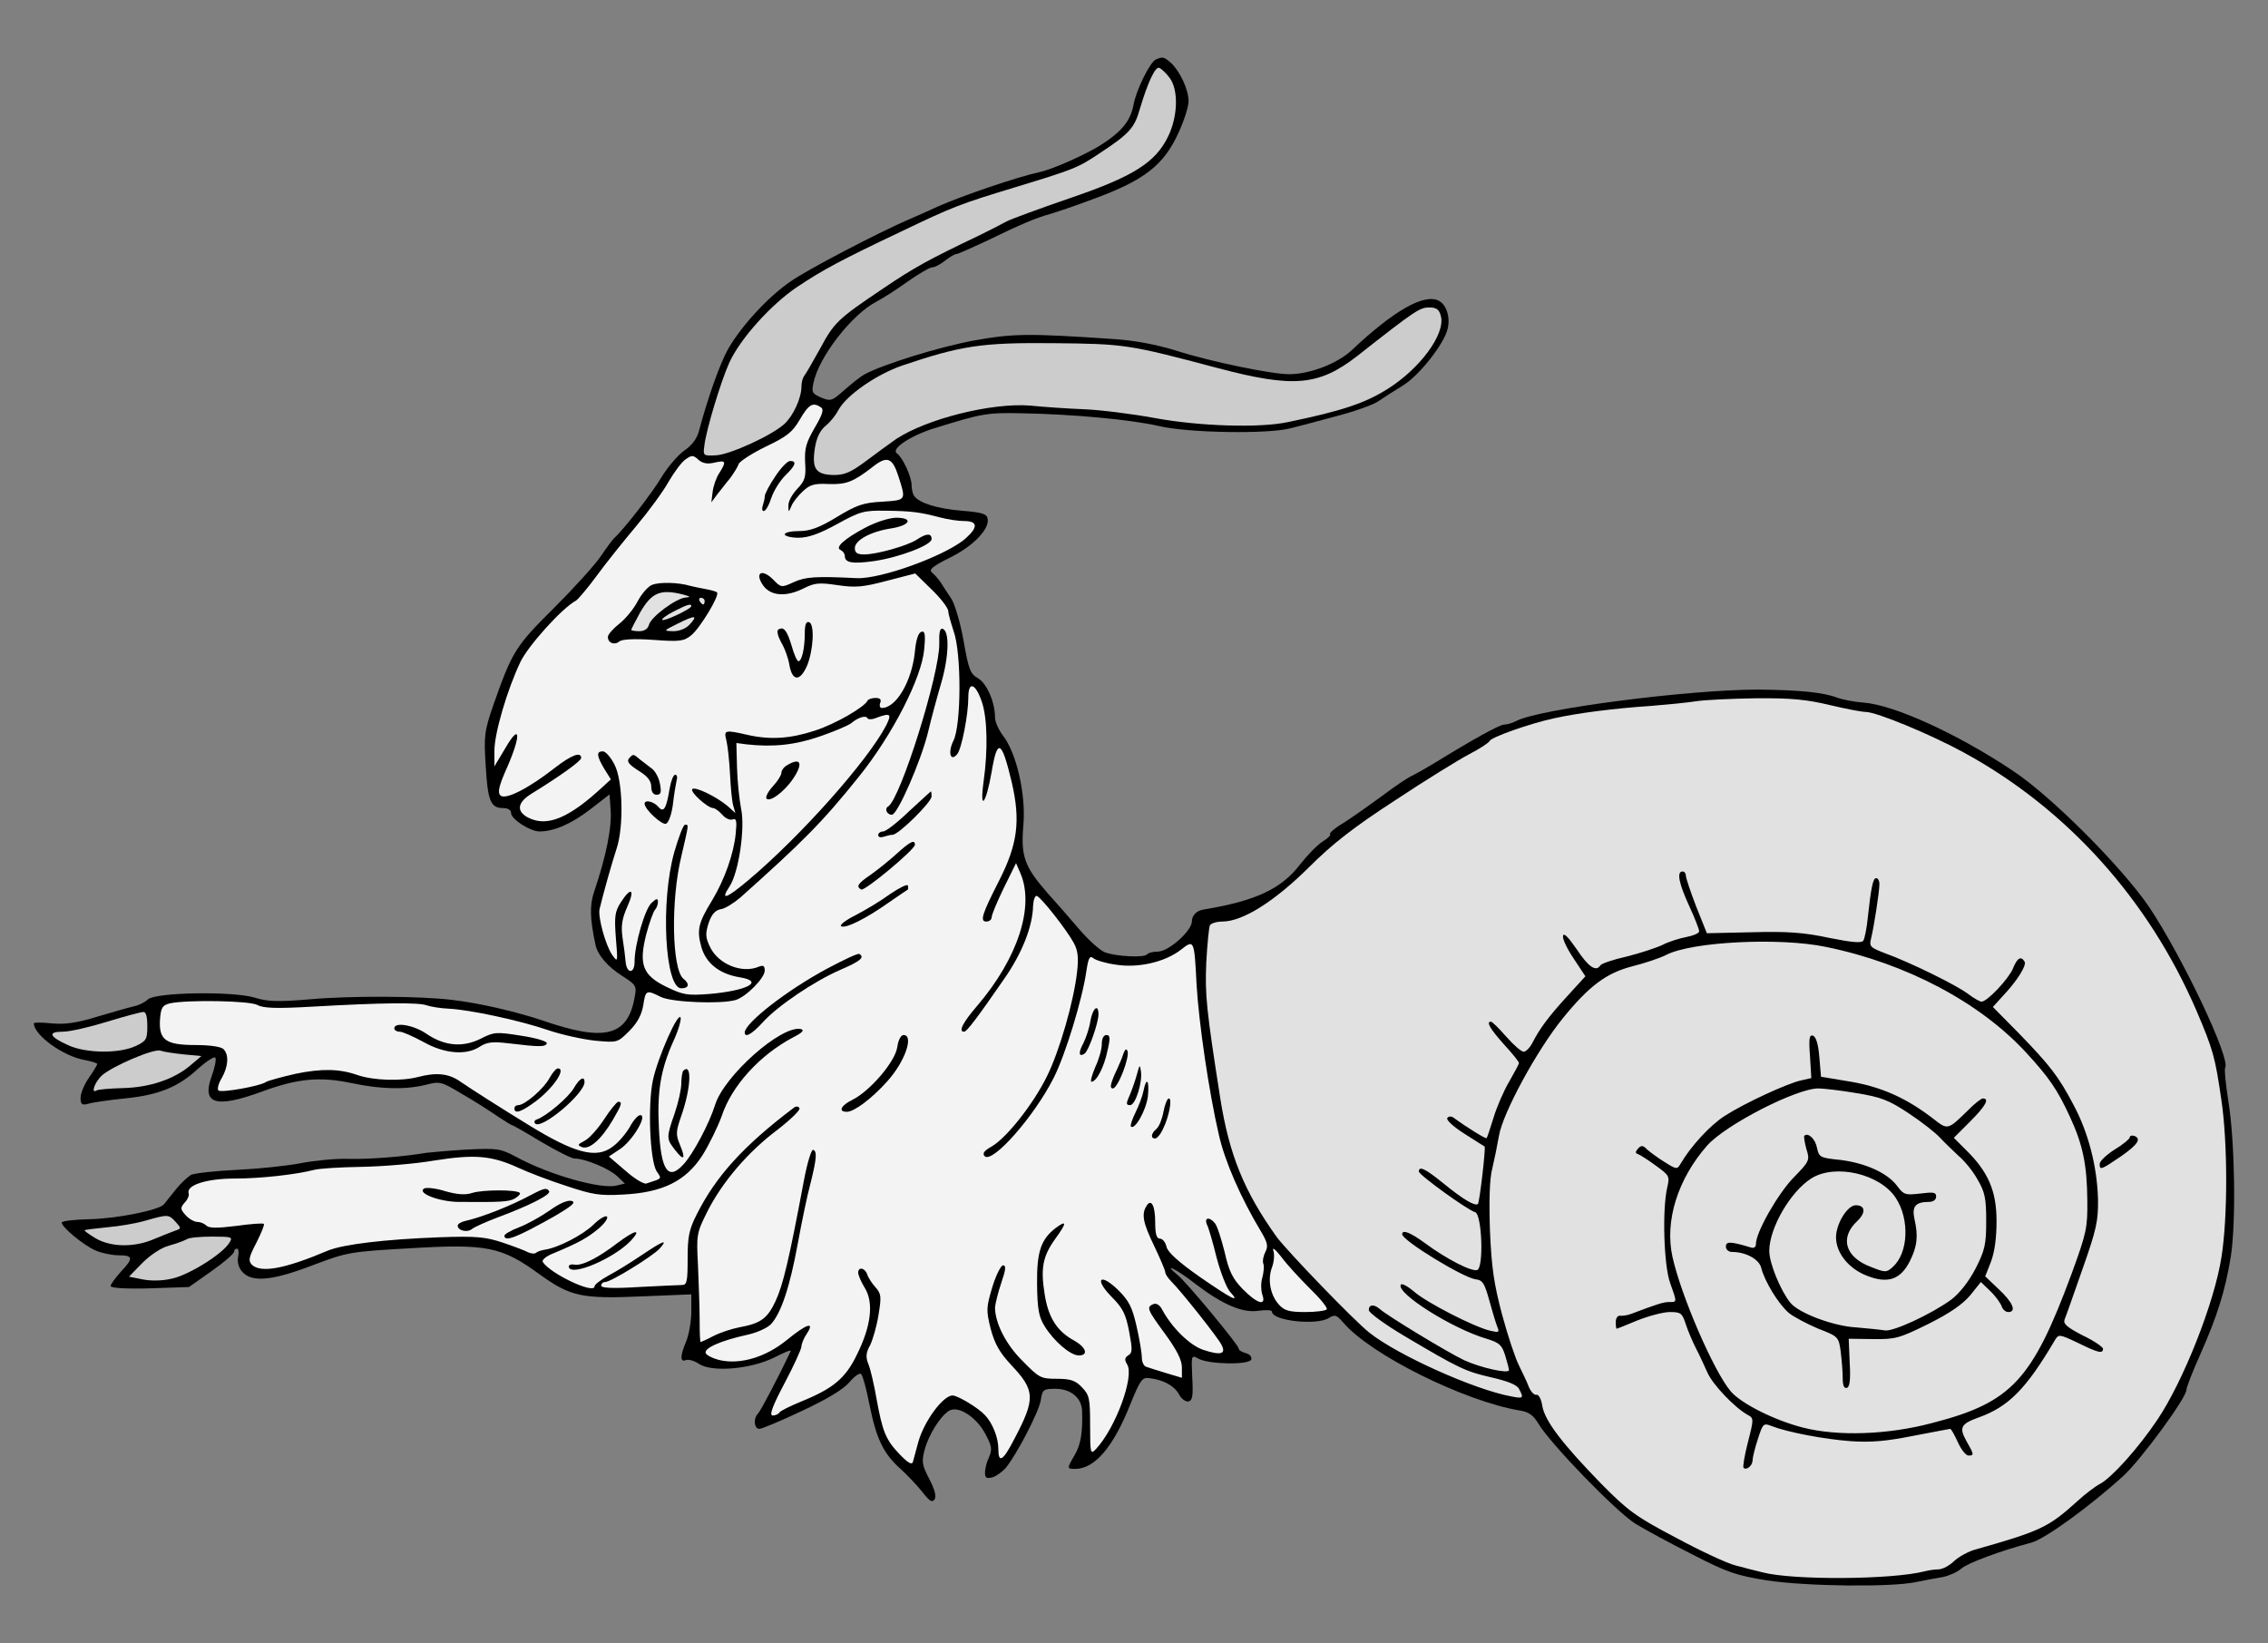 <?xml version="1.0" encoding="UTF-8" standalone="no"?>
<!DOCTYPE svg PUBLIC "-//W3C//DTD SVG 1.1//EN" "http://www.w3.org/Graphics/SVG/1.1/DTD/svg11.dtd">
<svg xmlns:dc="http://purl.org/dc/elements/1.1/" version="1.1" xmlns:xl="http://www.w3.org/1999/xlink" xmlns="http://www.w3.org/2000/svg" viewBox="58.5 72 301.5 218.427" width="301.5" height="218.427">
  <rect x="58.5" y="72" width="301.5" height="218.427" fill="#808080" stroke="none"/>
  <defs>
    <clipPath id="artboard_clip_path">
      <path d="M 58.5 72 L 360 72 L 360 290.427 L 58.5 290.427 Z"/>
    </clipPath>
  </defs>
  <g id="Goat,_Demi-,_Issuant_from_a_Snail_Shell" stroke="none" stroke-opacity="1" stroke-dasharray="none" fill="none" fill-opacity="1">
    <title>Goat, Demi-, Issuant from a Snail Shell</title>
    <g id="Goat,_Demi-,_Issuant_from_a_Snail_Shell_Art" clip-path="url(#artboard_clip_path)">
      <title>Art</title>
      <g id="Group_25">
        <g id="Graphic_72">
          <path d="M 212.157 79.907 C 211.403 80.218 209.54 83.945 209.185 85.941 C 208.785 88.071 207.632 89.49 204.792 91.309 C 202.885 92.507 198.448 94.504 196.762 94.859 C 193.568 95.569 186.558 97.964 183.231 99.428 C 181.9 100.049 180.081 100.848 179.238 101.203 C 175.156 102.978 165.884 107.813 163.666 109.366 C 160.693 111.363 157.055 115.311 155.28 118.417 C 154.171 120.413 152.574 124.939 151.421 129.286 C 151.154 130.307 150.489 131.194 149.513 131.86 C 148.67 132.436 147.295 134.033 146.452 135.409 C 145.254 137.45 141.438 142.374 140.196 143.483 C 140.019 143.616 139.22 144.681 138.377 145.923 C 137.579 147.121 134.695 150.271 132.077 152.889 C 127.02 157.902 126.576 158.656 124.136 165.577 C 122.894 169.171 122.805 169.748 123.071 173.829 C 123.337 178.488 123.737 179.419 125.378 179.419 C 126.044 179.419 126.443 179.686 126.443 180.085 C 126.443 180.884 128.972 182.525 130.214 182.525 C 132.166 182.525 134.473 181.505 136.957 179.597 L 139.531 177.601 L 139.664 179.508 C 139.886 181.86 139.087 185.808 137.49 190.511 C 136.869 192.33 136.913 194.105 137.667 197.609 C 137.933 198.94 139.309 200.538 141.217 201.735 C 143.08 202.933 143.169 203.066 142.858 204.619 C 141.926 209.766 138.865 210.52 130.569 207.636 C 127.108 206.482 122.184 205.329 118.679 204.93 C 114.597 204.397 104.97 204.353 99.69 204.841 C 95.431 205.196 94.056 205.152 92.37 204.619 C 89.398 203.732 79.238 203.909 78.173 204.841 C 77.774 205.24 76.931 205.64 76.31 205.773 C 75.689 205.906 73.515 206.527 71.429 207.148 C 68.679 207.991 67.082 208.213 65.351 208.035 C 64.065 207.902 63 207.902 63 208.035 C 63 209.588 66.904 212.428 69.788 212.916 C 70.675 213.093 71.429 213.315 71.429 213.448 C 71.429 213.537 70.941 214.38 70.32 215.267 C 69.699 216.154 69.211 217.352 69.211 217.929 C 69.211 218.816 69.389 218.949 70.232 218.727 C 70.764 218.55 72.938 218.239 75.067 218.018 C 79.593 217.574 82.21 216.509 84.872 214.025 C 85.981 213.049 87.002 212.383 87.135 212.605 C 87.268 212.871 87.046 213.936 86.647 215.045 C 85.272 218.772 87.179 219.349 93.257 217.13 C 98.049 215.356 100.977 215.089 105.236 215.977 C 109.229 216.82 112.423 216.864 115.13 216.199 C 116.993 215.711 117.215 215.799 119.877 217.396 C 121.429 218.284 123.515 219.615 124.535 220.325 C 125.555 220.99 126.443 221.567 126.576 221.567 C 126.665 221.567 128.395 222.543 130.436 223.785 C 132.477 224.983 134.473 226.003 134.872 226.003 C 136.248 226.003 139.486 227.334 140.551 228.355 L 141.571 229.331 L 140.462 229.597 C 138.422 230.129 131.5 228.177 127.108 225.782 C 125.023 224.672 124.624 224.628 120.675 224.805 C 118.368 224.939 115.884 225.16 115.13 225.249 C 112.379 225.737 107.499 226.136 104.704 226.048 C 103.106 226.003 100.311 226.27 98.492 226.624 C 96.673 226.979 92.814 227.379 89.974 227.512 C 87.091 227.645 84.384 227.955 83.896 228.177 C 83.453 228.443 82.521 229.286 81.9 230.085 C 81.279 230.884 80.524 231.771 80.303 232.081 C 79.681 232.88 73.781 234.034 70.187 234.078 C 68.413 234.122 66.86 234.3 66.727 234.477 C 66.461 234.921 69.566 237.538 71.252 238.248 C 72.095 238.603 73.426 238.869 74.313 238.869 C 76.221 238.869 76.265 239.269 74.535 241.088 C 73.825 241.886 73.204 242.729 73.204 242.951 C 73.204 243.217 75.156 243.35 78.439 243.262 L 83.63 243.084 L 86.647 240.955 C 88.288 239.801 89.619 238.648 89.619 238.381 C 89.619 238.16 89.797 237.982 90.019 237.982 C 90.196 237.982 90.285 238.47 90.152 239.091 C 90.019 239.801 90.24 240.555 90.728 241.088 C 92.015 242.507 94.721 242.241 100.045 240.2 C 104.615 238.47 105.014 238.381 112.956 237.938 C 123.204 237.317 125.156 237.716 130.17 241.354 C 134.34 244.371 135.804 244.681 143.923 244.326 L 150.4 244.06 L 150.4 246.367 C 150.4 247.609 150.09 249.384 149.735 250.271 C 148.892 252.268 148.892 253.111 149.69 252.8 C 150.045 252.667 150.844 252.889 151.465 253.333 C 153.24 254.442 158.342 253.998 161.447 252.445 C 162.734 251.78 163.71 251.381 163.621 251.602 C 162.024 254.974 159.628 259.544 159.273 259.899 C 158.608 260.564 158.741 261.94 159.451 261.94 C 159.761 261.94 162.335 260.875 165.13 259.544 C 168.457 257.991 170.587 256.704 171.43 255.728 C 172.095 254.93 172.805 254.442 172.982 254.664 C 173.204 254.885 173.692 256.704 174.091 258.745 C 174.979 263.182 175.91 265.223 178.217 267.263 C 179.149 268.106 180.48 269.526 181.146 270.369 C 182.077 271.567 182.432 271.789 182.743 271.301 C 183.009 270.901 182.743 269.97 182.033 268.594 C 181.057 266.731 181.012 266.287 181.412 264.735 C 181.944 262.738 183.497 260.254 184.65 259.544 C 185.848 258.79 188.288 260.342 189.486 262.605 C 190.374 264.247 190.418 264.69 189.974 265.711 C 189.664 266.332 189.442 267.263 189.442 267.751 C 189.442 268.461 189.619 268.594 190.462 268.373 C 190.995 268.195 191.793 267.618 192.237 267.086 C 193.701 265.267 196.585 259.721 196.851 258.168 C 197.073 256.704 197.206 256.616 198.803 256.616 C 200.844 256.616 202.308 257.813 202.352 259.588 C 202.441 262.428 202.175 264.025 201.376 265.4 C 200.312 267.219 200.312 267.263 201.421 267.263 C 204.038 267.263 206.523 264.335 208.785 258.612 C 210.072 255.462 210.338 255.063 211.27 255.196 C 213.178 255.418 214.597 256.216 215.218 257.325 C 215.529 257.947 216.106 258.346 216.461 258.302 C 217.037 258.168 217.126 257.592 216.993 255.107 C 216.86 252.09 216.86 252.09 217.836 252.623 C 219.256 253.377 224.579 253.466 224.846 252.711 C 224.934 252.357 224.624 252.002 224.091 251.869 C 223.559 251.735 223.16 251.469 223.16 251.247 C 223.16 250.804 216.239 242.419 214.997 241.443 C 212.911 239.712 214.997 240.777 217.437 242.685 C 221.03 245.435 223.737 246.589 225.866 246.234 C 226.842 246.101 227.596 246.145 227.596 246.367 C 227.596 247.565 233.497 248.231 235.138 247.21 C 235.937 246.722 236.159 246.766 237.046 247.787 C 240.684 252.09 253.151 258.257 260.516 259.499 C 261.714 259.677 262.335 260.12 263 261.23 C 264.642 263.98 273.426 273.031 275.955 274.584 C 277.286 275.382 280.702 277.246 283.541 278.665 C 288.111 281.017 289.265 281.416 293.391 282.081 C 298.581 282.88 309.983 283.013 313.222 282.303 C 314.331 282.081 315.928 281.771 316.771 281.638 C 317.614 281.46 318.723 280.972 319.211 280.529 C 320.054 279.774 324.491 278.133 328.528 277.068 C 330.347 276.58 336.292 272.277 340.773 268.195 C 343.169 265.977 349.158 257.813 349.158 256.749 C 349.158 256.438 349.957 254.353 350.977 252.09 C 353.284 246.9 354.349 243.439 355.059 239.002 C 355.769 234.433 355.591 223.741 354.748 218.506 C 354.393 216.199 354.171 214.158 354.305 213.936 C 355.059 212.738 348.581 199.118 344.189 192.552 C 340.551 187.228 331.146 177.778 325.999 174.406 C 318.679 169.526 310.294 165.711 306.257 165.4 C 305.014 165.311 303.417 165.001 302.707 164.734 C 300.844 164.025 297.605 163.714 292.148 163.67 C 282.965 163.67 263.089 166.243 260.072 167.84 C 259.584 168.106 258.83 168.328 258.43 168.328 C 257.854 168.328 254.304 170.28 248.981 173.563 C 248.093 174.096 246.851 174.805 246.23 175.116 C 245.609 175.382 243.79 176.624 242.148 177.867 C 240.507 179.065 238.244 180.662 237.135 181.372 C 235.981 182.037 235.183 182.747 235.316 182.88 C 235.449 183.013 235.005 183.457 234.34 183.856 C 233.63 184.3 232.299 185.675 231.323 186.917 C 228.839 190.156 225.467 191.753 218.501 192.907 C 217.57 193.04 216.949 193.705 216.949 194.459 C 216.949 195.746 213.843 198.497 212.423 198.497 C 211.758 198.497 211.137 198.674 211.004 198.852 C 210.693 199.34 206.878 199.162 205.369 198.585 C 204.704 198.319 203.24 196.988 202.042 195.613 C 200.844 194.193 198.892 191.975 197.694 190.644 C 194.677 187.183 194.189 185.808 194.544 181.682 C 194.899 177.689 193.657 172.144 191.838 169.792 C 191.261 169.038 190.773 167.929 190.773 167.396 C 190.773 165.356 189.708 162.871 188.51 162.161 C 187.49 161.585 187.268 161.008 186.603 157.237 C 186.203 154.885 185.449 152.401 185.005 151.647 C 184.517 150.937 183.896 149.961 183.586 149.473 C 183.275 148.985 182.743 148.408 182.388 148.097 C 181.944 147.742 182.432 147.299 184.739 146.145 C 187.845 144.637 190.063 142.33 189.797 140.955 C 189.664 140.289 189.043 140.112 186.336 139.89 C 183.098 139.624 180.702 138.869 180.036 137.938 C 179.859 137.716 179.682 137.05 179.682 136.474 C 179.682 135.364 178.484 132.791 177.729 132.259 C 176.886 131.682 179.548 129.907 182.698 128.931 C 189.131 126.935 189.708 126.846 194.322 126.935 C 201.288 127.068 208.785 127.778 212.512 128.621 C 216.327 129.553 227.108 129.73 230.036 128.931 C 231.012 128.71 233.763 127.955 236.115 127.334 C 238.51 126.713 240.995 125.826 241.66 125.382 C 242.37 124.894 243.834 123.963 244.988 123.253 C 247.162 121.922 250.445 117.751 250.933 115.755 C 251.332 114.202 250.8 112.516 249.779 111.984 C 247.871 110.963 243.79 113.27 238.2 118.55 C 236.292 120.325 232.654 121.744 229.859 121.744 C 227.552 121.744 219.344 120.058 214.952 118.639 C 212.202 117.796 209.406 117.263 206.745 117.086 C 195.121 116.287 193.213 116.332 187.978 117.263 C 183.408 118.106 175.91 120.413 173.382 121.789 C 172.894 122.055 171.74 122.986 170.764 123.829 C 169.123 125.293 168.945 125.382 167.658 124.85 C 166.461 124.317 166.372 124.14 166.638 122.898 C 167.348 119.437 171.74 113.803 174.979 112.117 C 175.733 111.718 177.596 110.564 179.06 109.499 C 180.569 108.435 182.077 107.547 182.388 107.547 C 182.743 107.547 183.497 107.148 184.118 106.66 C 184.739 106.172 185.405 105.773 185.626 105.773 C 185.848 105.773 187.623 104.974 189.619 104.042 C 194.145 101.824 196.407 100.892 198.093 100.449 C 198.847 100.227 201.376 99.384 203.728 98.497 C 210.649 95.968 213.222 93.971 215.218 89.535 C 215.928 87.982 216.505 86.163 216.505 85.453 C 216.505 83.9 215.351 81.46 214.154 80.351 C 213.222 79.553 213.089 79.508 212.157 79.907 Z" fill="black"/>
        </g>
        <g id="Graphic_71">
          <path d="M 214.02 82.392 C 215.174 83.989 215.085 87.45 213.799 90.112 C 212.113 93.616 209.14 95.48 200.666 98.364 C 196.54 99.783 192.814 101.159 192.326 101.425 C 191.838 101.691 190.241 102.534 188.776 103.244 C 181.989 106.482 180.036 107.547 175.91 110.342 C 169.832 114.424 169.389 114.868 167.481 118.417 C 166.549 120.103 165.618 121.7 165.44 121.922 C 165.218 122.188 165.041 122.809 165.041 123.386 C 165.041 124.894 163.976 127.246 162.778 128.355 C 161.137 129.863 155.547 132.436 153.683 132.525 C 151.997 132.614 151.953 132.569 152.13 131.283 C 152.352 129.198 154.349 122.632 155.458 120.191 C 156.922 116.997 161.048 112.427 164.508 110.12 C 167.836 107.902 170.276 106.571 178.439 102.711 C 185.183 99.473 186.248 99.073 193.435 96.899 C 201.288 94.504 201.776 94.326 204.748 92.33 C 208.652 89.757 209.318 89.002 210.028 86.474 C 211.092 82.924 212.068 80.839 212.601 81.017 C 212.911 81.15 213.532 81.726 214.02 82.392 Z" fill="#ccc"/>
        </g>
        <g id="Graphic_70">
          <path d="M 250.045 114.025 C 250.666 116.42 247.25 121.034 242.902 123.741 C 239.93 125.604 236.869 126.624 229.815 128.089 C 225.999 128.931 217.88 128.665 211.935 127.556 C 209.007 127.024 204.837 126.491 202.619 126.403 C 200.356 126.314 197.162 126.092 195.431 125.915 C 190.374 125.515 181.767 127.645 177.641 130.351 C 176.886 130.884 175.112 132.17 173.692 133.235 C 171.607 134.788 170.808 135.143 169.344 135.143 C 166.949 135.098 166.416 134.344 166.815 131.638 C 167.037 130.218 167.481 129.242 168.28 128.577 C 168.901 128.089 169.655 127.112 169.965 126.491 C 171.03 124.539 174.979 121.789 178.439 120.591 C 186.336 117.929 188.998 117.529 198.537 117.618 C 208.031 117.707 208.564 117.796 220.276 120.901 C 230.48 123.608 233.808 123.297 238.954 119.304 C 246.674 113.226 247.25 112.871 248.493 112.871 C 249.469 112.871 249.824 113.137 250.045 114.025 Z" fill="#ccc"/>
        </g>
        <g id="Graphic_69">
          <path d="M 167.614 126.136 C 168.058 126.403 167.88 127.024 166.815 128.843 C 165.662 130.839 165.44 131.593 165.529 133.457 C 165.662 135.409 165.529 135.897 164.464 137.006 C 163.799 137.716 163.266 138.692 163.311 139.224 C 163.311 140.156 163.311 140.156 163.71 139.269 C 163.887 138.781 164.597 137.893 165.218 137.317 C 166.15 136.429 166.771 136.252 168.59 136.34 C 170.986 136.429 171.918 136.074 174.491 134.078 C 176.398 132.569 177.108 132.791 177.907 135.231 C 178.972 138.559 179.016 138.47 175.777 138.692 C 173.249 138.825 172.361 139.136 169.744 140.733 C 167.392 142.152 166.194 142.596 164.73 142.596 C 163.666 142.596 162.823 142.774 162.823 143.04 C 162.823 143.262 163.666 143.483 164.642 143.483 C 165.973 143.483 167.437 142.951 169.788 141.664 C 172.849 139.978 173.337 139.845 176.265 139.89 C 179.682 139.934 180.702 140.067 183.453 140.777 C 184.429 141.043 185.893 141.265 186.691 141.265 C 188.466 141.265 188.555 142.064 186.913 143.528 C 184.429 145.79 175.556 149.029 172.361 148.852 C 166.949 148.585 165.573 148.674 164.02 149.384 C 162.379 150.138 162.335 150.138 161.225 148.985 C 159.717 147.521 158.785 148.186 159.983 149.872 C 161.004 151.247 163.044 151.38 165.396 150.183 C 166.815 149.473 167.437 149.428 169.832 149.783 C 172.228 150.138 173.204 150.049 176.398 149.207 L 180.17 148.23 L 182.343 150.36 C 183.586 151.558 184.562 152.845 184.562 153.244 C 184.562 153.599 184.917 154.797 185.272 155.906 C 186.336 158.834 186.292 168.506 185.227 170.502 C 184.473 172.055 184.872 173.341 185.76 172.232 C 186.336 171.522 187.224 166.997 187.224 164.69 C 187.224 162.472 188.2 162.827 189.043 165.356 C 189.752 167.485 189.841 171.7 189.264 175.826 C 188.688 179.996 189.575 178.931 190.329 174.584 C 191.083 170.058 191.66 170.369 192.991 175.959 C 194.189 181.105 193.79 184.211 191.305 189.091 C 189.043 193.528 188.732 194.504 189.619 194.504 C 190.019 194.504 190.329 194.238 190.329 193.927 C 190.329 193.616 191.039 191.886 191.926 190.067 L 193.568 186.74 L 194.145 188.071 C 196.052 192.463 193.834 199.34 188.422 205.684 C 186.469 207.947 185.848 209.189 186.691 209.144 C 187.046 209.1 188.466 207.237 192.015 202.09 C 194.367 198.719 195.786 195.125 195.831 192.419 C 195.875 191.62 196.097 191.043 196.319 191.088 C 196.895 191.265 200.312 195.613 201.243 197.343 C 201.776 198.319 201.909 199.251 201.687 201.159 C 201.243 205.152 199.335 211.762 197.65 215.134 C 195.875 218.727 192.37 223.208 190.329 224.406 C 189.353 224.939 189.043 225.338 189.398 225.693 C 190.418 226.713 195.964 220.458 198.581 215.267 C 200.134 212.206 202.397 204.797 202.929 201.026 C 203.195 199.295 203.373 198.985 203.861 199.384 C 204.171 199.65 205.502 200.049 206.789 200.227 C 209.761 200.715 213.266 199.916 215.396 198.319 C 217.259 196.855 217.259 196.811 217.57 202.933 C 217.88 207.991 219.167 216.953 220.542 222.898 C 221.341 226.403 223.426 231.194 226.088 235.631 C 227.02 237.184 227.108 237.672 226.709 238.426 C 226.443 238.958 226.31 239.668 226.443 239.979 C 226.576 240.333 226.487 241.176 226.31 241.842 C 226.088 242.552 226.132 243.528 226.31 244.105 C 226.887 245.702 225.6 245.302 223.692 243.35 C 222.361 241.975 221.873 240.999 221.296 238.426 C 220.853 236.695 220.32 234.965 220.01 234.61 C 219.3 233.723 218.546 233.812 218.945 234.788 C 219.167 235.187 219.744 237.184 220.232 239.18 C 220.764 241.176 221.563 243.217 222.006 243.705 C 223.47 245.302 222.317 244.726 218.013 241.753 C 215.218 239.801 213.754 238.47 213.577 237.76 C 213.444 237.139 213.044 236.651 212.69 236.651 C 212.246 236.651 212.068 236.03 212.068 234.477 C 212.068 232.259 211.536 231.283 210.915 232.303 C 210.205 233.412 210.471 234.61 211.935 237.627 C 212.734 239.313 213.399 240.866 213.399 241.088 C 213.399 241.354 213.754 241.886 214.198 242.33 C 215.529 243.661 220.32 249.695 220.853 250.715 C 221.563 252.002 220.808 252.223 218.413 251.425 C 216.638 250.804 214.287 248.497 213 246.101 C 212.69 245.48 212.246 245.214 211.847 245.347 C 210.871 245.746 210.959 246.012 213.399 249.34 C 214.952 251.469 215.618 252.8 215.618 253.776 L 215.618 255.152 L 213.532 254.53 C 212.335 254.176 211.137 253.776 210.871 253.688 C 210.56 253.599 210.294 253.066 210.294 252.49 C 210.294 251.869 209.983 250.005 209.584 248.275 C 209.007 245.746 208.564 244.903 207.188 243.528 C 204.748 241.132 203.905 241.975 206.256 244.371 C 207.809 245.924 208.164 246.722 208.608 249.029 C 209.052 251.381 209.052 251.869 208.475 252.179 C 207.987 252.49 207.987 252.8 208.342 253.377 C 209.318 254.974 206.833 261.762 204.216 264.601 C 203.461 265.4 203.417 265.267 203.417 261.496 C 203.417 257.947 203.328 257.459 202.352 256.438 C 201.465 255.506 200.844 255.285 198.981 255.285 C 196.851 255.285 196.629 255.152 194.455 252.933 C 192.193 250.715 190.773 247.831 190.773 245.79 C 190.817 245.302 191.172 243.794 191.616 242.507 C 192.193 240.821 192.281 240.2 191.838 240.2 C 191.571 240.2 190.906 241.487 190.418 243.084 C 189.619 245.79 189.575 246.145 190.196 248.63 C 190.729 250.626 191.35 251.735 192.858 253.377 C 196.141 256.837 196.186 257.902 193.302 263.359 C 191.838 266.199 191.217 266.598 191.217 264.601 C 191.217 263.137 190.462 261.185 189.442 260.12 C 188.555 259.144 185.804 257.503 185.138 257.503 C 183.852 257.503 181.323 260.963 180.569 263.714 C 180.258 264.823 179.948 265.977 179.859 266.332 C 179.726 266.775 179.194 266.465 178.084 265.311 C 176.221 263.359 175.822 262.294 175.023 257.947 C 174.713 256.128 174.225 254.042 173.958 253.377 C 173.559 252.401 173.603 251.824 174.18 250.804 C 174.535 250.05 175.067 248.231 175.289 246.766 C 175.689 244.371 175.644 243.971 174.89 243.128 C 174.446 242.64 173.914 241.842 173.781 241.398 C 173.47 240.511 172.583 240.378 172.583 241.176 C 172.583 241.487 172.982 242.419 173.47 243.217 C 174.668 245.169 174.313 248.275 172.406 252.09 C 170.897 255.24 169.211 256.616 164.908 258.346 C 163.532 258.923 162.246 259.544 162.113 259.766 C 161.98 259.987 161.58 260.165 161.225 260.165 C 160.737 260.165 161.137 259.011 162.778 255.906 C 164.02 253.554 165.041 251.336 165.041 250.981 C 165.041 250.671 165.351 249.872 165.751 249.295 C 166.86 247.609 165.751 247.964 163.089 250.138 C 160.249 252.445 156.878 253.421 154.171 252.8 C 153.24 252.578 152.397 252.135 152.308 251.869 C 152.086 251.203 154.304 250.227 157.676 249.473 C 159.007 249.207 160.516 248.541 161.004 248.009 C 162.335 246.545 163.488 243.128 164.553 237.317 C 165.085 234.388 165.839 230.795 166.239 229.331 C 167.082 225.959 167.126 225.027 166.594 224.85 C 166.372 224.761 165.795 226.624 165.351 229.02 C 163.399 239.446 162.601 242.774 161.625 244.903 C 160.516 247.299 159.628 247.92 156.744 248.452 C 155.813 248.63 154.304 249.118 153.417 249.561 C 152.485 250.05 151.687 250.404 151.642 250.404 C 151.554 250.404 151.509 249.073 151.509 247.432 C 151.509 245.746 151.376 242.507 151.288 240.2 C 151.066 236.119 151.11 235.897 152.53 233.058 C 154.526 229.109 157.942 225.116 161.847 222.188 C 163.621 220.813 164.952 219.526 164.775 219.304 C 164.642 219.038 164.287 219.038 164.02 219.26 C 157.321 224.317 153.639 228.399 151.11 233.457 C 150.09 235.453 149.912 236.429 149.912 239.313 C 149.912 242.33 149.823 242.818 149.158 242.818 C 148.759 242.818 146.141 242.951 143.435 243.084 C 139.93 243.306 138.422 243.217 138.422 242.907 C 138.422 242.64 138.643 242.419 138.954 242.419 C 139.708 242.419 145.254 239.002 146.185 237.982 C 147.383 236.651 146.674 236.917 143.834 238.825 C 142.459 239.757 140.462 240.999 139.442 241.531 C 138.377 242.108 137.534 242.774 137.534 242.995 C 137.534 244.105 131.634 241.31 130.658 239.757 C 130.48 239.49 131.146 238.958 132.077 238.603 C 135.36 237.228 136.514 236.607 138.022 235.364 C 138.865 234.655 139.398 233.9 139.176 233.723 C 138.998 233.546 138.2 233.989 137.401 234.788 C 135.981 236.163 132.743 237.849 130.968 238.115 C 130.436 238.204 129.903 238.381 129.726 238.559 C 129.548 238.692 129.105 238.648 128.705 238.47 C 128.306 238.248 126.798 237.672 125.334 237.184 C 123.071 236.429 121.829 236.296 116.904 236.474 C 109.717 236.74 104.127 237.405 102.086 238.248 C 96.319 240.688 93.169 241.265 91.971 240.112 C 91.483 239.579 91.571 239.136 92.592 237.184 C 93.213 235.941 93.701 234.788 93.568 234.699 C 93.479 234.566 91.793 234.699 89.886 234.965 C 87.401 235.276 86.292 235.276 85.937 234.921 C 85.671 234.655 85.138 234.433 84.739 234.433 C 84.34 234.433 83.63 234.034 83.186 233.546 C 82.477 232.747 82.432 232.569 83.053 231.86 C 83.453 231.46 83.674 230.884 83.586 230.662 C 83.186 229.553 85.937 228.665 89.708 228.665 C 93.213 228.665 97.827 228.133 100.267 227.512 C 100.888 227.334 103.683 227.157 106.478 227.113 C 109.273 227.068 113.666 226.713 116.239 226.27 C 121.563 225.427 123.825 225.604 127.33 227.201 C 128.661 227.822 131.545 228.931 133.763 229.641 C 137.224 230.795 138.2 230.972 141.305 230.795 C 146.585 230.529 149.646 229.02 151.864 225.604 C 152.752 224.184 153.905 221.833 154.437 220.369 C 155.768 216.332 159.495 212.25 163.932 209.899 C 165.174 209.278 165.485 208.923 164.952 208.79 C 162.379 208.257 154.748 215.001 153.55 218.905 C 152.796 221.345 150.622 225.427 149.38 226.758 C 147.339 229.02 146.363 227.645 146.097 222.055 C 145.831 217.13 146.319 214.202 148.004 210.431 C 148.67 209.011 149.069 207.592 148.981 207.281 C 148.67 206.394 145.964 212.516 145.298 215.577 C 144.588 218.905 144.899 226.27 145.786 227.689 C 146.496 228.754 146.585 228.621 144.411 229.331 C 144.056 229.42 142.814 228.665 141.616 227.601 L 139.442 225.737 L 140.906 224.761 C 142.548 223.696 144.633 220.236 143.612 220.236 C 143.302 220.236 142.681 220.946 142.237 221.789 C 141.749 222.632 140.773 223.829 139.974 224.406 C 137.8 226.092 134.917 225.338 128.661 221.478 C 125.112 219.304 121.075 216.731 119.788 215.844 C 118.191 214.69 116.549 214.513 114.02 215.178 C 111.758 215.755 108.12 215.622 106.035 214.912 C 103.639 214.069 101.288 214.025 97.827 214.734 C 95.875 215.178 94.1 215.666 93.834 215.844 C 93.08 216.376 87.889 217.308 87.534 216.953 C 87.357 216.775 87.534 216.021 87.978 215.311 C 88.865 213.714 88.954 212.206 88.2 211.451 C 87.889 211.141 86.381 210.919 84.517 210.919 C 80.524 210.919 79.593 210.254 79.77 207.503 C 79.903 205.906 80.081 205.64 81.101 205.373 C 83.453 204.885 91.66 205.018 92.725 205.595 C 93.524 206.039 95.298 206.083 100.001 205.817 C 109.362 205.285 114.154 205.24 115.218 205.64 C 115.751 205.817 117.037 206.039 118.102 206.083 C 120.941 206.216 127.552 207.636 131.323 208.923 C 133.142 209.544 135.981 210.165 137.623 210.342 C 140.595 210.608 140.595 210.608 142.148 209.056 C 143.213 207.991 143.79 206.926 144.012 205.64 C 144.322 203.599 144.411 203.554 146.363 204.53 C 147.827 205.24 154.304 205.506 156.301 204.93 C 157.721 204.486 160.161 202.002 160.161 201.026 C 160.161 200.404 159.983 200.271 159.406 200.493 C 157.144 201.469 153.994 200.183 152.885 197.876 C 152.264 196.589 152.264 196.101 152.707 194.681 C 153.107 193.528 153.595 192.995 154.304 192.862 C 154.837 192.818 156.035 192.064 156.922 191.309 C 165.263 183.856 167.836 181.283 172.672 175.249 C 177.108 169.748 181.057 162.073 181.367 158.257 C 181.545 156.305 181.456 155.817 180.968 155.994 C 180.569 156.128 180.258 157.104 180.125 158.612 C 179.726 162.561 177.641 166.11 175.733 166.11 C 175.467 166.11 175.378 165.799 175.511 165.444 C 175.689 165.001 175.511 164.779 174.89 164.779 C 174.402 164.779 173.914 164.956 173.825 165.134 C 173.47 165.977 169.477 168.284 166.815 169.127 C 163.577 170.191 160.915 170.369 157.942 169.703 C 154.837 168.994 154.704 169.038 155.059 170.413 C 155.236 171.123 155.458 173.12 155.547 174.939 C 155.635 176.713 155.813 178.621 155.99 179.153 L 156.256 180.085 L 155.236 179.153 C 153.683 177.867 150.933 176.536 150.533 176.891 C 150.178 177.246 152.53 179.375 153.284 179.419 C 153.55 179.419 154.083 179.819 154.526 180.307 C 154.926 180.795 155.547 181.061 155.902 180.928 C 156.39 180.75 156.478 181.105 156.301 182.836 C 156.035 185.498 154.837 188.914 153.151 191.709 C 151.332 194.681 151.11 195.613 151.731 197.876 C 152.352 200.049 154.127 201.469 156.833 201.913 C 160.161 202.445 157.898 203.687 152.796 204.131 C 149.868 204.353 149.335 204.264 147.117 203.199 C 143.923 201.647 143.39 200.227 144.411 196.19 C 144.81 194.681 145.343 193.217 145.564 192.951 C 145.786 192.729 145.964 192.241 145.964 191.886 C 145.964 191.398 145.786 191.398 145.121 192.019 C 144.233 192.818 142.858 197.565 142.858 199.828 C 142.858 201.514 141.793 201.469 141.66 199.783 C 141.616 199.207 141.438 197.787 141.261 196.678 C 141.039 195.125 141.172 194.149 141.882 192.552 C 142.947 190.2 142.414 189.801 141.039 191.931 C 140.24 193.173 140.152 193.838 140.374 196.722 C 140.64 199.916 140.64 200.005 139.886 198.94 C 138.998 197.654 137.978 193.927 138.2 192.862 C 138.643 190.955 139.886 186.562 140.462 184.832 C 141.438 181.904 141.305 175.782 140.196 173.652 C 139.708 172.676 138.998 171.877 138.643 171.877 C 137.756 171.877 137.8 172.454 138.821 174.184 L 139.708 175.604 L 138.688 176.536 C 134.118 180.795 131.19 181.993 128.661 180.662 C 127.108 179.819 127.286 178.665 129.149 177.512 C 132.831 175.249 135.76 173.164 135.76 172.765 C 135.76 171.877 134.473 172.365 132.343 174.007 C 128.839 176.758 125.689 178.399 125.023 177.734 C 124.624 177.334 124.801 176.491 125.955 173.918 C 127.818 169.615 127.641 168.062 125.689 171.434 L 124.225 173.874 L 124.225 171.789 C 124.225 169.482 125.91 163.714 127.685 159.987 C 128.705 157.858 133.186 152.845 135.094 151.824 C 135.405 151.602 136.691 150.094 137.889 148.452 C 139.087 146.811 141.438 143.883 143.08 141.931 C 144.721 139.978 146.674 137.317 147.383 136.03 C 148.138 134.743 149.114 133.412 149.646 133.057 C 150.445 132.481 150.666 132.481 151.332 133.102 C 151.864 133.59 152.53 133.723 153.461 133.501 C 155.014 133.146 155.103 133.324 154.127 134.876 C 153.728 135.453 153.328 136.607 153.24 137.361 L 153.062 138.781 L 153.816 137.76 C 154.26 137.228 155.014 136.207 155.547 135.586 C 156.035 134.921 156.567 134.078 156.7 133.679 C 156.833 133.324 158.475 132.259 160.294 131.372 C 163.089 130.041 163.843 129.464 164.819 127.778 C 166.017 125.737 166.549 125.427 167.614 126.136 Z" fill="#f3f3f3"/>
        </g>
        <g id="Graphic_68">
          <path d="M 301.687 165.711 C 303.772 166.199 305.946 166.642 306.567 166.642 C 308.031 166.687 315.041 169.57 319.522 172.01 C 333.275 179.508 344.1 191.531 350.489 206.349 C 352.707 211.54 352.974 212.561 353.772 218.018 C 354.659 223.785 354.659 233.812 353.816 239.091 C 352.885 245.169 348.714 255.684 345.254 260.786 C 342.725 264.557 339.22 268.417 337.667 269.26 C 337.046 269.57 335.715 270.591 334.739 271.478 C 330.835 275.027 329.815 275.515 321.03 278 C 320.099 278.266 318.856 278.976 318.28 279.508 C 317.703 280.085 316.816 280.573 316.239 280.617 C 315.662 280.617 314.819 280.75 314.331 280.884 C 309.983 281.993 296.851 282.081 292.814 281.017 C 291.838 280.795 290.196 280.351 289.176 280.085 C 288.111 279.819 284.562 278.177 281.279 276.403 C 275.955 273.608 274.89 272.809 271.385 269.26 C 266.239 263.98 263.887 260.919 263.533 258.923 C 263.399 257.991 263.044 257.325 262.734 257.414 C 262.423 257.459 261.98 256.971 261.714 256.305 C 261.447 255.595 260.826 254.353 260.427 253.51 C 259.983 252.667 258.963 249.65 258.209 246.855 C 257.099 242.685 256.789 240.6 256.567 235.542 C 256.434 231.46 256.523 228.665 256.878 227.334 C 257.144 226.225 257.543 224.273 257.765 222.987 C 258.253 220.014 262.778 211.629 266.283 207.325 C 269.744 203.066 272.051 201.336 275.511 200.449 C 277.108 200.049 279.105 199.384 279.992 198.94 C 283.408 197.166 295.121 196.589 301.243 197.876 C 311.891 200.049 321.696 205.24 327.863 211.939 C 330.879 215.223 331.989 216.82 333.63 220.369 C 335.405 224.184 335.937 226.846 335.981 231.549 C 336.026 235.276 335.848 235.941 333.896 241.31 C 328.661 255.462 325.911 258.435 315.44 261.141 C 309.495 262.738 302.796 262.96 298.138 261.762 C 294.367 260.786 289.93 258.568 288.555 256.926 C 286.292 254.22 281.989 244.282 280.835 239.091 C 279.77 234.3 281.545 228.71 285.449 224.273 C 287.889 221.522 297.295 216.687 300.223 216.687 C 300.888 216.687 303.195 216.953 305.281 217.308 C 308.564 217.84 309.584 218.239 312.202 219.97 C 313.887 221.079 315.751 222.543 316.372 223.208 C 316.993 223.874 318.102 224.939 318.812 225.604 C 319.566 226.225 320.72 227.601 321.341 228.71 C 322.361 230.44 322.539 231.238 322.539 234.3 C 322.539 237.45 322.361 238.204 321.119 240.644 C 320.187 242.419 318.989 243.927 317.88 244.77 C 315.263 246.678 310.116 249.073 309.052 248.852 C 308.519 248.763 306.833 248.585 305.236 248.452 C 302.175 248.275 297.605 246.545 296.496 245.169 C 295.21 243.572 293.701 239.934 293.701 238.293 C 293.701 235.231 296.541 230.351 299.336 228.621 C 302.485 226.669 308.43 228.044 310.516 231.238 C 312.379 234.078 312.202 238.559 310.116 240.422 C 309.273 241.176 309.14 241.176 307.233 240.422 C 303.772 239.136 303.018 236.518 305.414 234.3 C 306.567 233.191 306.478 232.215 305.192 232.215 C 304.083 232.215 302.574 234.699 302.574 236.474 C 302.574 238.559 304.26 240.644 306.656 241.576 C 309.451 242.685 311.137 242.108 312.379 239.668 C 313.355 237.716 313.533 236.341 313 234.034 C 312.645 232.392 313.133 231.771 314.908 231.771 C 315.485 231.771 315.884 231.505 315.884 231.061 C 315.884 230.484 315.529 230.44 313.754 230.662 C 311.802 230.884 311.58 230.839 310.693 229.641 C 309.406 227.911 306.434 226.58 303.062 226.181 C 300.445 225.915 300.312 225.826 300.045 224.584 C 299.824 223.386 298.848 222.498 298.359 222.987 C 298.271 223.075 298.404 223.874 298.626 224.717 C 299.114 226.225 299.069 226.358 296.895 228.577 C 294.81 230.75 291.926 235.808 291.926 237.361 C 291.926 237.805 291.66 237.982 291.172 237.805 C 288.51 237.006 287.934 237.006 287.934 237.716 C 287.934 238.115 288.288 238.426 288.776 238.426 C 290.596 238.426 292.37 239.402 292.636 240.555 C 293.08 242.33 294.943 245.391 296.319 246.545 C 296.984 247.077 298.759 248.009 300.223 248.63 C 302.885 249.65 302.929 249.739 303.195 251.647 C 303.328 252.756 303.462 254.309 303.462 255.152 C 303.462 256.172 303.639 256.616 304.038 256.483 C 304.393 256.349 304.526 255.418 304.393 253.155 L 304.26 249.961 L 307.454 250.005 C 310.427 250.05 310.959 249.916 314.819 248.009 C 317.747 246.545 319.389 245.391 320.409 244.193 L 321.829 242.419 L 323.071 243.617 C 323.737 244.238 324.402 245.169 324.58 245.613 C 324.713 246.057 325.112 246.412 325.467 246.412 C 326.62 246.412 326.088 245.125 324.225 243.395 L 322.406 241.664 L 323.16 239.757 C 323.648 238.47 323.914 236.607 323.914 234.344 C 323.914 230.307 322.805 227.778 319.877 224.894 L 318.235 223.253 L 320.365 221.123 C 322.45 219.038 323.027 218.018 322.095 218.018 C 321.873 218.018 321.03 218.683 320.232 219.482 C 317.437 222.232 317.437 222.232 315.573 220.768 C 312.024 218.018 308.697 216.509 304.571 215.799 L 300.578 215.134 L 300.356 212.516 C 300.223 210.83 299.912 209.81 299.513 209.677 C 299.025 209.499 298.936 210.076 299.114 212.383 L 299.291 215.311 L 297.916 215.622 C 296.097 216.021 290.418 218.639 287.8 220.325 C 285.848 221.567 283.275 224.362 281.9 226.713 C 281.456 227.467 281.367 227.467 279.815 226.491 C 278.883 225.915 277.863 225.16 277.463 224.805 C 276.931 224.229 276.665 224.229 276.265 224.672 C 275.866 225.116 275.866 225.294 276.265 225.427 C 276.532 225.515 277.641 226.225 278.661 226.979 C 280.436 228.266 280.48 228.355 280.125 229.908 C 279.46 232.836 279.682 240.245 280.524 242.552 C 281.456 245.169 281.456 245.081 280.391 245.081 C 279.637 245.081 278.794 245.347 275.289 246.678 C 274.801 246.855 274.136 246.944 273.87 246.9 C 273.559 246.855 273.293 247.21 273.293 247.743 C 273.293 248.231 273.337 248.63 273.426 248.63 C 273.47 248.63 274.713 248.142 276.177 247.521 C 277.641 246.944 279.593 246.412 280.48 246.412 C 281.944 246.412 282.122 246.545 282.61 248.053 C 282.92 248.985 283.541 250.449 283.985 251.292 C 284.429 252.135 285.094 253.599 285.493 254.486 C 286.203 256.083 289.087 259.1 290.817 260.076 C 291.66 260.52 291.66 260.609 290.862 263.714 C 290.418 265.444 290.152 266.997 290.285 267.13 C 290.684 267.485 291.483 266.82 291.483 266.11 C 291.483 265.755 291.793 264.468 292.193 263.27 C 292.858 261.185 292.947 261.141 294.056 261.585 C 296.141 262.383 300.933 263.315 304.571 263.581 C 307.233 263.759 309.273 263.581 312.823 262.871 C 315.44 262.383 317.659 261.94 317.747 261.94 C 317.88 261.94 318.324 262.738 318.768 263.714 C 319.211 264.69 319.832 265.489 320.187 265.489 C 320.942 265.489 320.942 265.356 319.921 263.581 C 318.901 261.762 319.167 261.274 321.518 260.431 C 325.511 259.011 327.863 256.616 331.678 250.138 C 332.166 249.34 332.255 249.34 334.695 250.493 C 337.401 251.824 338.067 252.002 338.067 251.292 C 338.067 251.07 336.869 250.227 335.36 249.517 C 333.231 248.408 332.743 247.964 332.965 247.388 C 333.142 246.988 334.207 243.927 335.36 240.644 C 337.224 235.364 337.446 234.255 337.401 231.327 C 337.268 227.024 336.115 222.543 334.163 218.905 C 332.166 215.089 331.013 213.625 326.887 209.366 L 323.426 205.861 L 324.668 204.486 C 326.62 202.445 327.951 200.316 327.641 199.828 C 327.153 199.029 326.665 199.34 326.088 200.759 C 325.511 202.135 322.672 205.152 321.918 205.152 C 321.696 205.152 320.897 204.708 320.143 204.131 C 318.635 202.978 312.423 199.916 309.096 198.719 C 307.144 197.964 306.966 197.831 307.233 196.766 C 307.588 195.347 308.342 190.6 308.342 189.49 C 308.342 189.091 308.164 188.736 307.898 188.736 C 307.499 188.736 307.233 189.934 306.789 194.06 C 306.656 195.391 306.39 196.722 306.212 197.033 C 305.99 197.388 304.793 197.299 301.687 196.678 C 298.404 195.968 296.141 195.79 291.438 195.923 L 285.405 196.057 L 283.985 192.507 C 283.231 190.555 282.61 188.692 282.61 188.381 C 282.61 188.115 282.432 187.849 282.166 187.849 C 281.367 187.849 281.678 189.446 283.053 192.419 C 283.808 194.06 284.384 195.569 284.384 195.79 C 284.384 196.057 283.63 196.367 282.743 196.545 C 281.811 196.722 280.347 197.166 279.504 197.609 C 278.661 198.009 276.487 198.719 274.713 199.162 C 272.938 199.561 271.385 200.094 271.252 200.316 C 270.675 201.247 269.655 200.538 268.102 198.186 C 266.993 196.589 266.372 195.923 266.283 196.412 C 266.194 196.811 266.86 198.186 267.703 199.428 L 269.256 201.78 L 266.949 204.309 C 264.375 207.104 263.178 208.745 262.246 210.564 C 261.891 211.274 261.359 211.806 261.048 211.806 C 260.737 211.806 259.717 210.919 258.741 209.81 C 257.765 208.701 256.878 207.813 256.7 207.813 C 256.035 207.813 256.567 208.745 258.43 210.83 C 259.54 212.028 260.427 213.137 260.427 213.315 C 260.427 213.448 259.85 214.513 259.14 215.755 C 258.43 216.953 257.499 219.082 257.055 220.546 C 256.611 221.966 256.212 223.208 256.123 223.297 C 256.035 223.43 253.639 221.966 251.687 220.546 C 251.421 220.369 251.066 220.369 250.888 220.635 C 250.755 220.901 251.776 221.833 253.195 222.72 C 254.615 223.608 255.813 224.406 255.857 224.406 C 256.035 224.539 255.192 231.815 254.97 232.037 C 254.615 232.392 253.018 231.46 250.356 229.286 C 248.005 227.379 247.117 226.935 247.117 227.734 C 247.117 228.177 253.55 232.836 254.615 233.146 C 255.502 233.457 255.768 240.467 254.881 240.821 C 254.171 241.088 250.844 239.402 247.96 237.272 C 245.964 235.808 244.899 235.409 244.899 236.074 C 244.943 236.917 252.929 241.798 254.659 242.064 C 255.591 242.152 255.857 242.596 256.478 244.859 C 256.878 246.323 257.366 247.92 257.543 248.364 C 257.854 249.118 257.765 249.162 256.611 248.896 C 254.482 248.408 248.093 245.125 246.496 243.705 C 245.653 242.995 244.855 242.552 244.721 242.774 C 244.056 243.883 251.554 248.63 256.123 249.961 C 257.854 250.493 258.164 250.804 258.608 252.223 C 258.874 253.111 259.096 253.954 259.096 254.131 C 259.096 254.664 255.325 253.821 253.107 252.8 C 250.888 251.735 242.902 246.9 241.926 246.012 C 241.172 245.347 240.462 245.391 240.462 246.145 C 240.462 246.5 242.592 248.053 245.209 249.606 C 252.397 253.865 253.284 254.309 256.789 255.107 C 258.918 255.595 260.161 256.083 260.427 256.616 C 261.092 257.858 261.004 257.947 259.451 257.636 C 254.526 256.749 244.278 252.135 240.551 249.162 C 238.555 247.609 229.593 238.293 228.217 236.429 C 223.87 230.351 221.918 225.515 220.72 218.018 C 218.856 206.083 218.679 204.309 218.856 199.961 C 218.989 197.521 219.211 195.258 219.344 194.992 C 219.522 194.726 220.276 194.504 220.986 194.504 C 223.692 194.504 227.907 191.842 232.477 187.317 C 235.715 184.078 238.555 181.904 244.012 178.355 C 247.96 175.737 252.352 173.031 253.772 172.277 C 255.236 171.522 256.434 170.724 256.523 170.502 C 256.7 170.014 261.802 168.195 265.085 167.485 C 268.28 166.775 273.204 166.154 277.907 165.844 C 280.125 165.666 282.832 165.4 283.941 165.222 C 285.05 165.045 288.643 164.868 291.926 164.823 C 296.629 164.779 298.714 165.001 301.687 165.711 Z" fill="#e1e1e1"/>
        </g>
        <g id="Graphic_67">
          <path d="M 175.067 167.396 C 176.886 166.731 177.064 166.908 176.31 168.417 C 173.87 173.12 164.908 183.191 157.987 189.002 C 154.97 191.531 154.216 191.753 155.502 189.801 C 156.7 187.982 157.587 182.037 157.011 179.464 C 156.789 178.31 156.523 175.87 156.478 174.051 L 156.39 170.768 L 157.721 170.946 C 161.27 171.345 164.198 171.034 167.525 169.881 C 169.433 169.215 171.341 168.417 171.696 168.106 C 172.583 167.352 173.648 167.042 173.825 167.485 C 173.914 167.663 174.491 167.663 175.067 167.396 Z" fill="#f3f3f3"/>
        </g>
        <g id="Graphic_66">
          <path d="M 78.084 208.39 C 78.084 210.165 77.951 210.387 76.532 211.052 C 74.358 212.073 69.965 212.028 67.614 210.963 C 65.041 209.81 64.775 209.144 66.86 209.144 C 67.791 209.144 70.453 208.523 72.76 207.813 C 75.067 207.104 77.241 206.527 77.552 206.527 C 77.907 206.482 78.084 207.148 78.084 208.39 Z" fill="#ccc"/>
        </g>
        <g id="Graphic_65">
          <path d="M 82.92 212.161 L 85.272 212.383 L 83.807 213.625 C 81.678 215.444 78.439 216.554 74.846 216.642 C 73.115 216.687 71.563 216.82 71.341 216.953 C 70.542 217.441 71.075 215.888 72.006 215.001 C 73.337 213.758 79.016 211.318 79.859 211.673 C 80.214 211.806 81.589 212.028 82.92 212.161 Z" fill="#ccc"/>
        </g>
        <g id="Graphic_64">
          <path d="M 81.855 234.433 C 82.61 235.276 82.61 235.32 81.811 235.586 C 81.323 235.764 80.081 236.252 79.016 236.695 C 76.398 237.849 73.248 237.805 71.208 236.607 C 70.32 236.074 69.655 235.586 69.744 235.542 C 69.832 235.453 71.163 235.32 72.76 235.143 C 74.358 235.01 76.665 234.61 77.862 234.255 C 80.835 233.412 80.924 233.412 81.855 234.433 Z" fill="#ccc"/>
        </g>
        <g id="Graphic_63">
          <path d="M 88.998 237.184 C 88.111 238.692 83.541 241.531 81.323 241.975 C 80.036 242.286 78.484 242.286 77.419 242.064 L 75.644 241.709 L 77.419 239.89 C 78.484 238.825 79.948 237.849 80.968 237.583 C 81.944 237.317 83.009 236.917 83.319 236.74 C 83.586 236.518 85.138 236.385 86.691 236.385 C 89.309 236.385 89.486 236.429 88.998 237.184 Z" fill="#ccc"/>
        </g>
        <g id="Graphic_62">
          <path d="M 232.61 243.262 C 233.985 244.593 235.005 245.835 234.872 246.057 C 234.739 246.234 233.453 246.412 232.033 246.412 C 229.903 246.412 229.238 246.234 228.528 245.435 C 227.375 244.193 226.975 242.108 227.596 240.467 C 227.863 239.757 227.951 238.781 227.774 238.248 C 227.596 237.716 228.04 238.071 228.839 239.091 C 229.548 240.067 231.279 241.931 232.61 243.262 Z" fill="#f3f3f3"/>
        </g>
        <g id="Graphic_61">
          <path d="M 161.536 135.364 C 160.782 136.474 160.161 137.671 160.161 137.982 C 160.161 138.293 160.028 138.825 159.894 139.224 C 159.761 139.624 159.806 139.934 160.028 139.934 C 160.294 139.934 160.737 139.136 161.048 138.159 C 161.359 137.228 162.201 135.897 162.867 135.231 C 164.287 133.856 164.464 133.279 163.532 133.279 C 163.178 133.279 162.29 134.211 161.536 135.364 Z" fill="black"/>
        </g>
        <g id="Graphic_60">
          <path d="M 173.515 142.152 C 170.675 143.661 169.433 144.814 170.276 145.125 C 170.542 145.258 170.808 145.613 170.808 145.923 C 170.808 146.811 171.829 146.988 174.668 146.589 C 178.04 146.101 182.343 144.459 182.343 143.661 C 182.343 142.862 181.678 142.862 180.347 143.75 C 179.105 144.548 175.067 145.702 173.382 145.702 C 172.45 145.702 172.139 145.48 172.139 144.859 C 172.139 143.794 174.313 142.64 176.975 142.241 C 179.504 141.842 179.992 140.821 177.596 140.821 C 176.62 140.866 174.934 141.398 173.515 142.152 Z" fill="black"/>
        </g>
        <g id="Graphic_59">
          <path d="M 145.209 149.739 C 144.677 149.916 143.834 150.892 143.302 151.868 C 142.814 152.845 141.705 154.22 140.862 154.885 C 140.019 155.551 139.309 156.349 139.309 156.66 C 139.309 157.459 140.152 157.813 140.817 157.281 C 141.172 156.97 142.769 156.882 145.343 157.059 C 148.892 157.325 149.424 157.237 150.4 156.438 C 151.554 155.506 154.216 151.114 153.816 150.759 C 153.728 150.626 153.062 150.449 152.352 150.316 C 151.642 150.183 150.711 150.005 150.223 149.872 C 148.759 149.428 146.23 149.34 145.209 149.739 Z" fill="black"/>
        </g>
        <g id="Group_54">
          <g id="Graphic_58">
            <path d="M 149.291 151.026 C 150.267 151.292 150.356 151.38 149.69 151.425 C 148.448 151.469 145.032 153.998 144.766 155.063 C 144.633 155.595 144.145 155.906 143.479 155.906 C 142.902 155.906 142.414 155.817 142.414 155.728 C 142.414 155.64 142.947 154.619 143.568 153.466 C 145.121 150.759 146.274 150.271 149.291 151.026 Z" fill="#e1e1e1"/>
          </g>
          <g id="Graphic_57">
            <path d="M 152.175 151.913 C 152.175 152.135 152.086 152.356 151.997 152.356 C 151.864 152.356 151.642 152.135 151.509 151.913 C 151.376 151.647 151.465 151.469 151.687 151.469 C 151.953 151.469 152.175 151.647 152.175 151.913 Z" fill="#e1e1e1"/>
          </g>
          <g id="Graphic_56">
            <path d="M 150.4 152.578 C 150.4 152.933 146.762 154.663 146.54 154.397 C 146.407 154.309 147.073 153.776 148.049 153.288 C 149.779 152.401 150.4 152.179 150.4 152.578 Z" fill="#e1e1e1"/>
          </g>
          <g id="Graphic_55">
            <path d="M 150.178 155.018 C 149.69 155.551 148.847 155.906 148.004 155.906 C 146.629 155.861 146.674 155.861 148.626 154.885 C 150.933 153.732 151.332 153.776 150.178 155.018 Z" fill="#e1e1e1"/>
          </g>
        </g>
        <g id="Graphic_53">
          <path d="M 165.485 156.216 C 165.485 158.168 165.085 159.899 164.642 159.899 C 164.464 159.899 164.065 159.011 163.754 157.902 C 163.133 155.817 162.69 155.24 161.98 155.684 C 161.713 155.817 161.891 156.527 162.335 157.37 C 162.823 158.168 163.311 159.544 163.444 160.431 C 163.843 162.605 164.863 162.605 165.795 160.475 C 166.638 158.39 166.815 154.974 166.061 154.708 C 165.662 154.575 165.485 155.018 165.485 156.216 Z" fill="black"/>
        </g>
        <g id="Graphic_52">
          <path d="M 183.364 157.547 C 183.453 161.451 178.217 178.177 176.576 179.198 C 176.044 179.508 176.398 180.307 177.064 180.307 C 177.818 180.307 180.924 173.164 181.855 169.393 C 182.299 167.485 183.142 164.424 183.674 162.605 C 184.65 159.189 184.739 155.861 183.808 155.595 C 183.453 155.462 183.32 156.083 183.364 157.547 Z" fill="black"/>
        </g>
        <g id="Graphic_51">
          <path d="M 142.281 172.632 C 141.705 173.164 141.971 173.563 143.524 174.539 C 144.588 175.205 145.076 175.826 145.076 176.58 C 145.076 177.246 145.343 177.645 145.786 177.645 C 146.363 177.645 146.452 177.334 146.23 176.181 C 146.097 175.427 145.609 174.495 145.165 174.184 C 144.766 173.874 144.056 173.341 143.612 172.986 C 142.725 172.232 142.681 172.232 142.281 172.632 Z" fill="black"/>
        </g>
        <g id="Graphic_50">
          <path d="M 147.516 176.846 C 147.073 179.553 146.718 180.085 146.008 179.242 C 145.387 178.532 144.189 178.266 144.189 178.843 C 144.233 179.641 146.496 181.682 147.028 181.505 C 147.383 181.372 147.783 180.262 147.96 178.887 C 148.093 177.601 148.359 176.181 148.448 175.737 C 148.581 175.338 148.493 174.983 148.271 174.983 C 148.004 174.983 147.694 175.826 147.516 176.846 Z" fill="black"/>
        </g>
        <g id="Graphic_49">
          <path d="M 179.327 179.863 C 177.818 181.327 176.265 182.525 175.91 182.525 C 175.556 182.525 175.245 182.747 175.245 183.013 C 175.245 183.279 175.556 183.368 175.955 183.235 C 176.354 183.102 176.886 182.969 177.153 182.969 C 177.951 182.969 182.343 178.621 182.343 177.867 C 182.343 177.512 182.299 177.201 182.255 177.201 C 182.166 177.246 180.879 178.443 179.327 179.863 Z" fill="black"/>
        </g>
        <g id="Graphic_48">
          <path d="M 148.138 185.276 C 146.274 191.886 146.895 203.377 149.069 203.377 C 150.09 203.377 150.223 202.8 149.335 202.09 C 147.827 200.804 147.65 191.709 149.069 185.852 C 150.09 181.416 150.09 181.638 149.557 181.638 C 149.335 181.638 148.714 183.279 148.138 185.276 Z" fill="black"/>
        </g>
        <g id="Graphic_47">
          <path d="M 177.641 185.542 C 176.665 186.429 175.112 187.672 174.225 188.293 C 172.539 189.446 172.272 189.845 172.982 190.245 C 173.426 190.511 180.125 184.921 180.125 184.3 C 180.125 183.546 179.504 183.856 177.641 185.542 Z" fill="black"/>
        </g>
        <g id="Graphic_46">
          <path d="M 176.798 190.866 C 175.6 191.753 173.515 192.995 172.228 193.661 C 170.897 194.326 170.054 194.992 170.32 195.125 C 170.897 195.48 173.648 194.105 176.709 191.931 C 177.996 191.043 179.105 190.289 179.194 190.245 C 179.238 190.156 179.238 189.934 179.194 189.712 C 179.105 189.49 178.04 190.023 176.798 190.866 Z" fill="black"/>
        </g>
        <g id="Graphic_45">
          <path d="M 168.457 200.759 C 163.089 203.643 157.587 207.947 157.499 209.233 C 157.499 210.032 158.475 209.455 159.894 207.902 C 161.847 205.728 166.771 202.401 170.276 200.892 C 172.849 199.783 173.515 199.251 172.716 198.807 C 172.494 198.719 170.631 199.606 168.457 200.759 Z" fill="black"/>
        </g>
        <g id="Graphic_44">
          <path d="M 203.461 207.68 C 203.328 208.612 202.885 209.943 202.53 210.653 C 201.82 211.939 201.909 212.561 202.663 212.073 C 203.195 211.762 204.526 207.991 204.526 206.837 C 204.526 205.373 203.772 205.994 203.461 207.68 Z" fill="black"/>
        </g>
        <g id="Graphic_43">
          <path d="M 110.915 208.701 C 110.915 208.923 111.225 209.144 111.625 209.144 C 112.024 209.144 113.399 209.766 114.73 210.475 C 117.525 212.073 120.453 212.339 122.272 211.141 C 123.248 210.52 123.958 210.431 126.177 210.697 C 130.214 211.185 131.012 211.185 131.19 210.697 C 131.279 210.431 129.815 209.987 127.774 209.677 C 124.446 209.144 124.136 209.189 122.406 210.076 C 120.01 211.274 117.57 211.052 115.174 209.411 C 113.488 208.257 110.915 207.813 110.915 208.701 Z" fill="black"/>
        </g>
        <g id="Graphic_42">
          <path d="M 177.774 211.23 C 177.463 213.182 174.136 217.042 171.829 218.195 C 170.276 218.949 169.877 219.792 171.075 219.792 C 172.051 219.792 174.358 218.062 176.398 215.799 C 178.794 213.182 180.036 209.588 178.617 209.588 C 178.262 209.588 177.907 210.254 177.774 211.23 Z" fill="black"/>
        </g>
        <g id="Graphic_41">
          <path d="M 204.97 210.786 C 204.97 211.496 204.571 212.871 204.083 213.892 C 203.639 214.956 203.417 215.799 203.595 215.799 C 204.26 215.799 205.28 213.847 205.724 211.673 C 206.123 209.987 206.079 209.588 205.591 209.588 C 205.192 209.588 204.97 210.076 204.97 210.786 Z" fill="black"/>
        </g>
        <g id="Graphic_40">
          <path d="M 207.854 212.028 C 207.721 212.516 207.188 213.758 206.7 214.779 C 206.079 216.199 206.035 216.687 206.434 216.687 C 207.099 216.687 208.697 212.561 208.386 211.718 C 208.253 211.363 208.076 211.451 207.854 212.028 Z" fill="black"/>
        </g>
        <g id="Graphic_39">
          <path d="M 209.673 214.69 C 209.495 215.4 209.052 216.687 208.741 217.441 C 208.164 218.727 208.164 218.905 208.741 218.905 C 209.451 218.905 210.427 215.799 210.161 214.335 C 210.028 213.492 209.983 213.537 209.673 214.69 Z" fill="black"/>
        </g>
        <g id="Graphic_38">
          <path d="M 131.545 215.311 C 130.835 216.687 128.262 218.905 127.419 218.905 C 127.108 218.905 126.886 219.082 126.886 219.349 C 126.886 220.147 127.862 219.792 129.815 218.328 C 132.122 216.554 133.807 214.025 132.654 214.025 C 132.432 214.025 131.944 214.601 131.545 215.311 Z" fill="black"/>
        </g>
        <g id="Graphic_37">
          <path d="M 149.335 214.335 C 149.202 214.468 149.069 215.267 149.069 216.021 C 149.069 216.82 148.67 218.594 148.182 220.014 C 147.073 223.208 147.073 223.386 148.226 224.85 C 149.424 226.403 149.69 226.092 148.892 224.184 C 148.315 222.809 148.359 222.41 149.025 220.458 C 150.356 216.731 150.533 213.182 149.335 214.335 Z" fill="black"/>
        </g>
        <g id="Graphic_36">
          <path d="M 134.784 216.642 C 134.118 217.84 131.146 220.369 129.859 220.813 C 129.548 220.901 129.46 221.168 129.637 221.345 C 130.436 222.232 136.203 217.396 136.203 215.844 C 136.203 214.956 135.538 215.356 134.784 216.642 Z" fill="black"/>
        </g>
        <g id="Graphic_35">
          <path d="M 210.516 216.997 C 210.382 217.707 209.894 218.994 209.451 219.881 C 209.007 220.768 208.741 221.611 208.83 221.744 C 209.362 222.277 210.871 219.57 211.092 217.751 C 211.314 215.622 210.915 215.045 210.516 216.997 Z" fill="black"/>
        </g>
        <g id="Graphic_34">
          <path d="M 213.178 219.748 C 213 220.724 212.601 221.744 212.246 222.055 C 211.536 222.632 211.403 223.341 212.068 223.341 C 212.29 223.341 212.778 222.809 213.089 222.099 C 213.887 220.546 214.375 218.018 213.887 218.018 C 213.666 218.018 213.355 218.816 213.178 219.748 Z" fill="black"/>
        </g>
        <g id="Graphic_33">
          <path d="M 138.821 220.768 C 137.978 222.055 136.824 223.341 136.203 223.652 C 135.272 224.14 135.227 224.229 135.893 224.495 C 136.869 224.85 138.466 223.43 139.974 220.857 C 141.172 218.816 141.261 218.461 140.684 218.461 C 140.507 218.461 139.619 219.526 138.821 220.768 Z" fill="black"/>
        </g>
        <g id="Graphic_32">
          <path d="M 114.863 229.996 C 113.932 230.617 116.86 231.727 119.389 231.771 C 125.201 231.815 126.044 231.771 126.931 231.327 C 127.419 231.017 127.729 230.706 127.596 230.573 C 127.197 230.129 122.716 230.129 121.296 230.573 C 120.365 230.884 119.3 230.795 117.703 230.351 C 116.461 229.952 115.174 229.819 114.863 229.996 Z" fill="black"/>
        </g>
        <g id="Graphic_31">
          <path d="M 129.105 230.839 C 126.398 232.303 122.539 233.812 120.365 234.3 C 119.788 234.433 119.344 234.699 119.344 234.921 C 119.344 235.586 120.631 235.897 121.252 235.364 C 121.607 235.098 123.16 234.388 124.713 233.812 C 128.883 232.259 131.767 230.795 131.5 230.351 C 131.19 229.863 130.879 229.908 129.105 230.839 Z" fill="black"/>
        </g>
        <g id="Graphic_30">
          <path d="M 131.545 232.924 C 130.391 233.723 128.572 234.743 127.508 235.143 C 126.443 235.542 125.555 236.074 125.555 236.252 C 125.555 237.139 127.153 236.518 132.122 233.723 C 134.562 232.303 135.138 231.815 134.473 231.638 C 133.941 231.505 132.831 231.993 131.545 232.924 Z" fill="black"/>
        </g>
        <g id="Graphic_29">
          <path d="M 198.847 235.231 C 196.895 236.74 196.319 238.337 196.363 242.685 C 196.407 246.057 196.585 247.033 197.383 248.319 C 198.626 250.316 200.8 252.179 201.909 252.179 C 203.24 252.179 202.885 251.114 201.332 250.227 C 199.025 248.985 197.871 247.166 197.383 244.105 C 196.807 240.555 197.117 239.002 198.803 236.651 C 200.312 234.566 200.356 234.122 198.847 235.231 Z" fill="black"/>
        </g>
        <g id="Graphic_28">
          <path d="M 140.595 237.228 C 137.978 239.224 135.893 240.289 134.872 240.112 C 134.384 240.023 134.074 240.156 134.118 240.422 C 134.384 241.753 140.152 239.269 142.37 236.917 C 143.878 235.276 142.902 235.498 140.595 237.228 Z" fill="black"/>
        </g>
        <g id="Graphic_27">
          <path d="M 341.616 223.208 C 341.616 223.386 340.729 224.14 339.62 224.805 C 338.51 225.515 337.623 226.358 337.623 226.713 C 337.623 227.601 337.8 227.512 340.418 225.737 C 342.725 224.14 343.213 223.341 342.193 222.987 C 341.882 222.898 341.616 222.987 341.616 223.208 Z" fill="black"/>
        </g>
        <g id="Graphic_26">
          <path d="M 163.178 173.696 C 162.734 173.918 162.379 174.406 162.379 174.717 C 162.379 175.027 161.891 175.826 161.27 176.491 C 160.649 177.157 160.249 177.911 160.382 178.133 C 160.782 178.71 162.734 177.29 163.932 175.515 C 165.307 173.475 164.952 172.632 163.178 173.696 Z" fill="black"/>
        </g>
      </g>
    </g>
  </g>
</svg>
